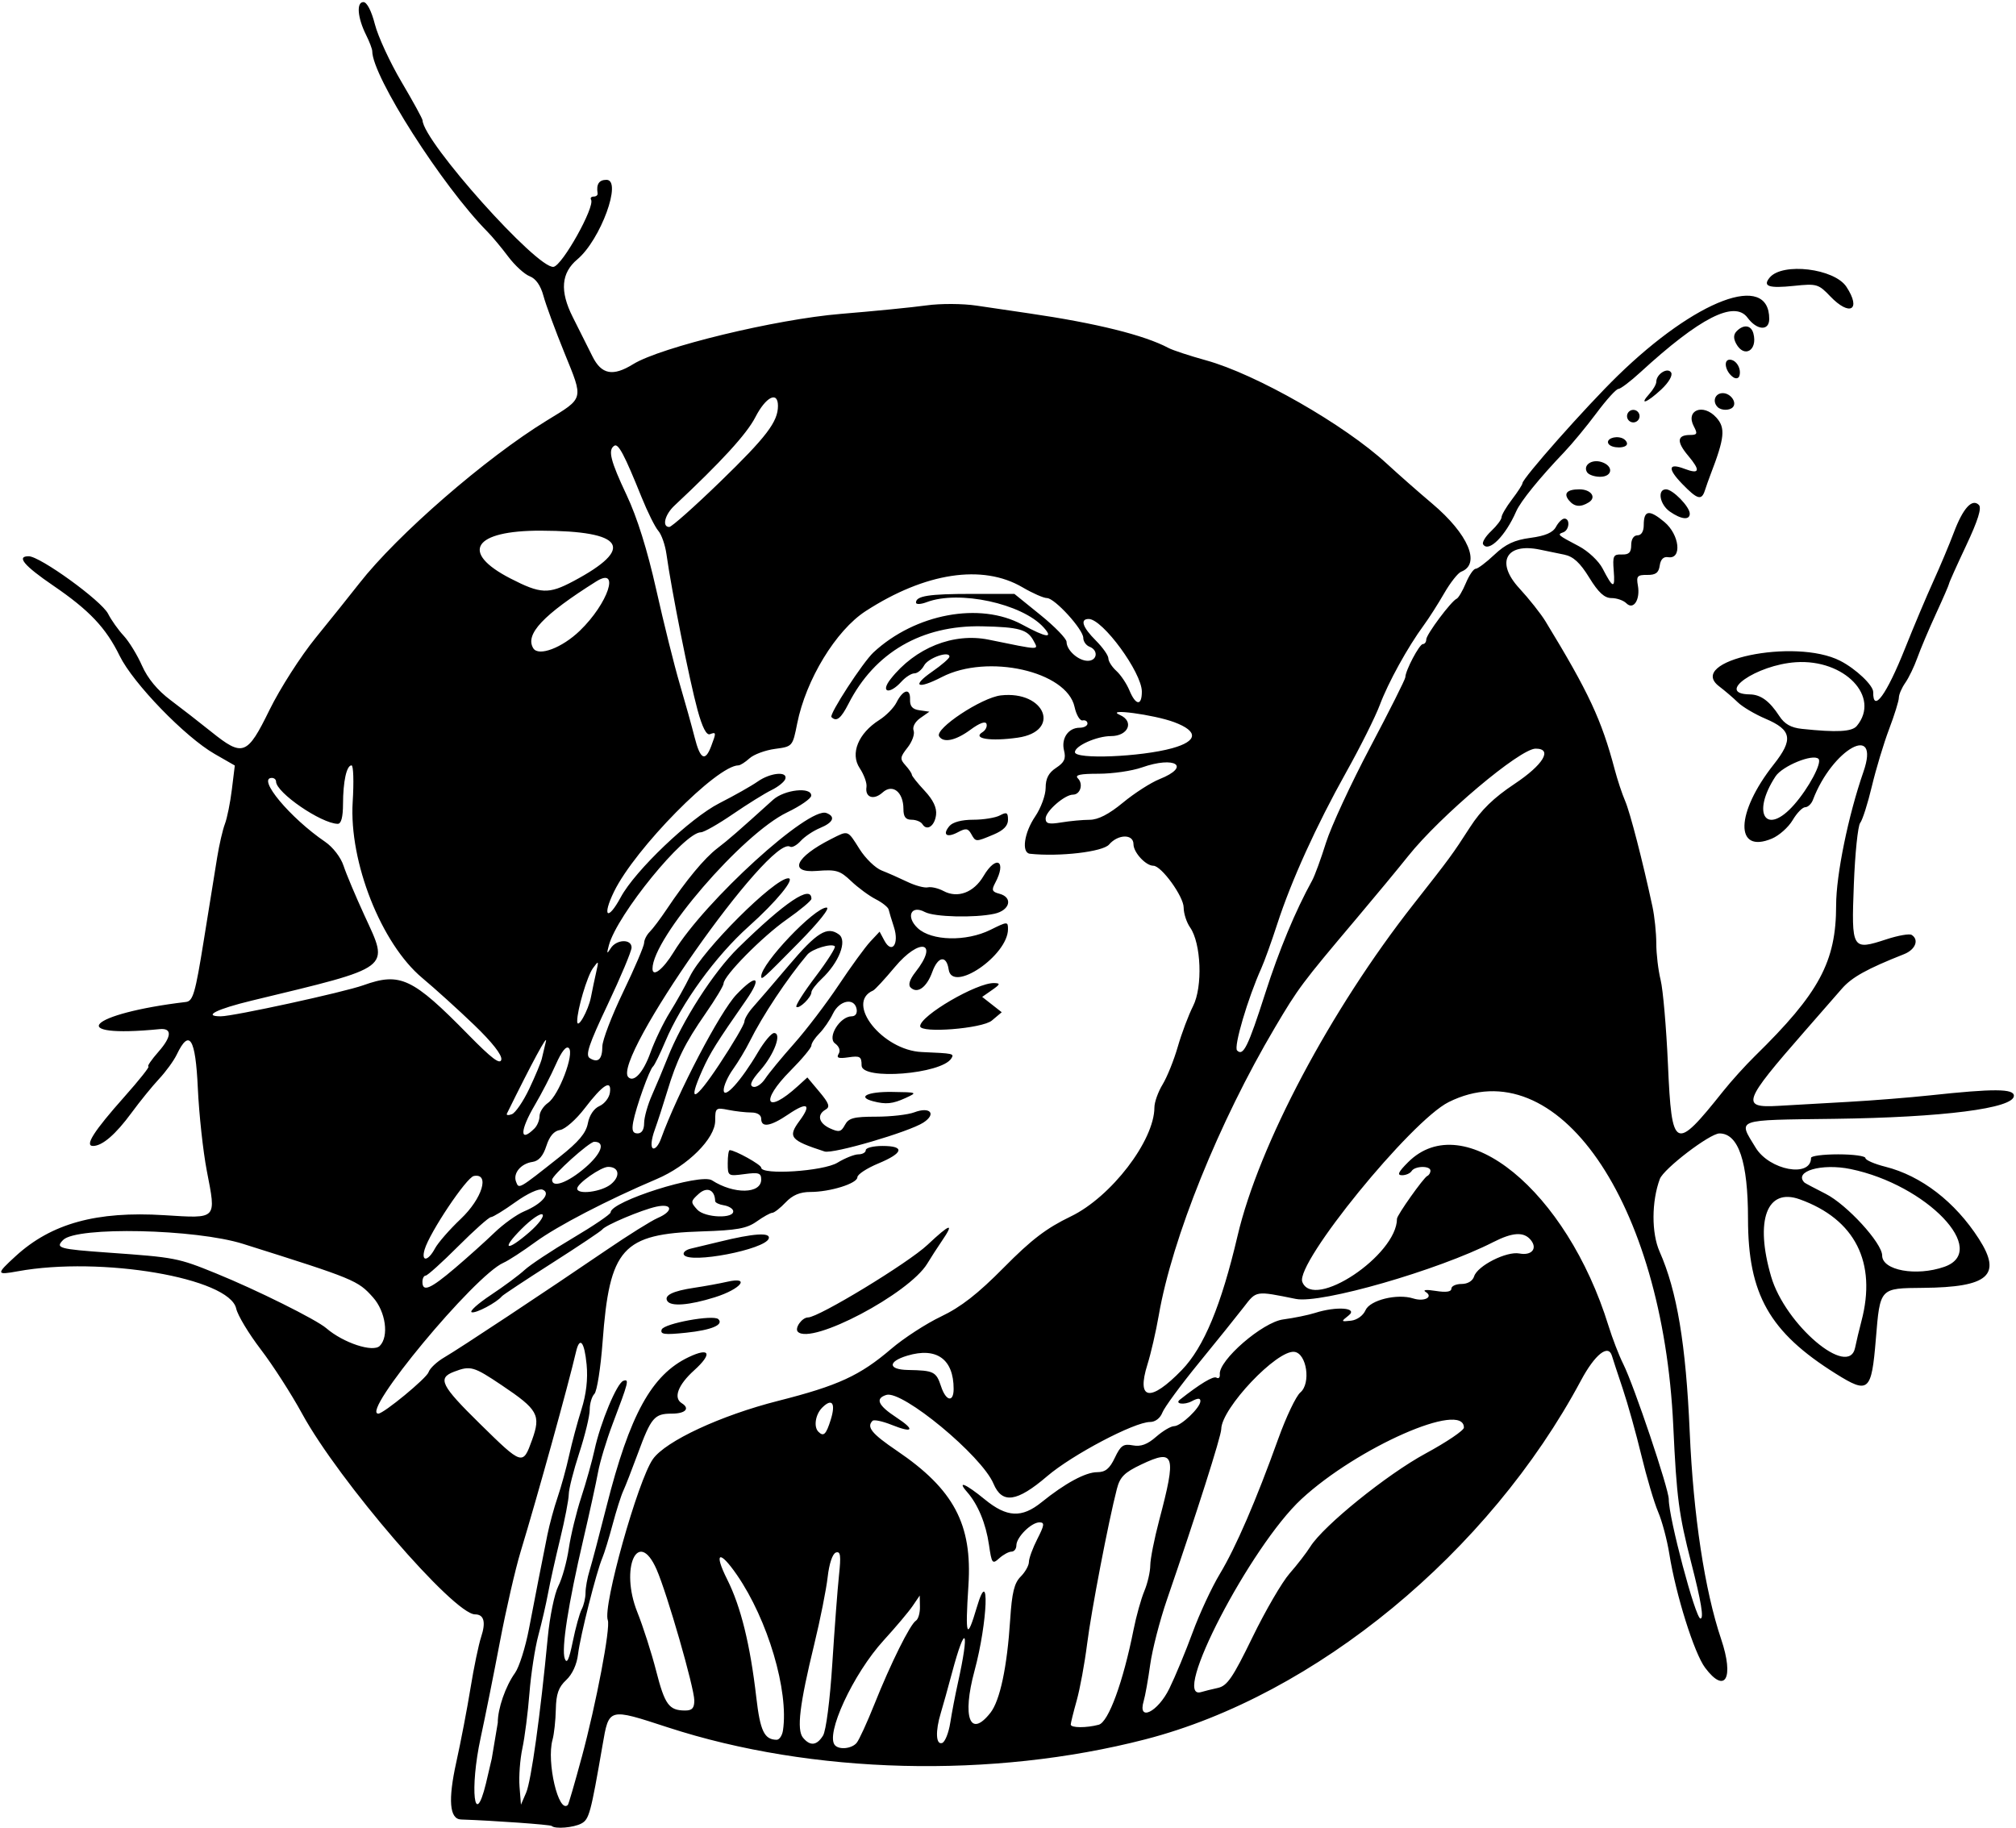 <?xml version="1.0" encoding="UTF-8" standalone="no"?>
<!-- Created with Inkscape (http://www.inkscape.org/) -->

<svg
   xmlns:dc="http://purl.org/dc/elements/1.1/"
   xmlns:cc="http://creativecommons.org/ns#"
   xmlns:rdf="http://www.w3.org/1999/02/22-rdf-syntax-ns#"
   xmlns:svg="http://www.w3.org/2000/svg"
   xmlns="http://www.w3.org/2000/svg"
   xmlns:sodipodi="http://sodipodi.sourceforge.net/DTD/sodipodi-0.dtd"
   xmlns:inkscape="http://www.inkscape.org/namespaces/inkscape"
   id="svg4136"
   version="1.1"
   inkscape:version="0.91 r13725"
   width="451.875"
   height="409.688"
   viewBox="0 0 451.875 409.688"
   sodipodi:docname="Bird6.svg">
  <defs
     id="defs4140" />
  <sodipodi:namedview
     pagecolor="#ffffff"
     bordercolor="#666666"
     borderopacity="1"
     objecttolerance="10"
     gridtolerance="10"
     guidetolerance="10"
     inkscape:pageopacity="0"
     inkscape:pageshadow="2"
     inkscape:window-width="1600"
     inkscape:window-height="837"
     id="namedview4138"
     showgrid="false"
     inkscape:zoom="1.6372356"
     inkscape:cx="225.83346"
     inkscape:cy="204.60556"
     inkscape:window-x="-8"
     inkscape:window-y="-8"
     inkscape:window-maximized="1"
     inkscape:current-layer="svg4136" />
  <path
     style="fill:#000000"
     d="m 123.672,409.306 c -0.305,-0.298 -13.008,-1.206 -20.336,-1.453 -2.583,-0.087 -2.937,-4.369 -1.063,-12.832 1.012,-4.566 2.448,-12.054 3.192,-16.64 0.744,-4.586 1.817,-9.745 2.385,-11.466 1.096,-3.321 0.629,-5.04 -1.368,-5.04 -4.757,0 -30.582,-29.972 -38.773,-45 -2.389,-4.383 -6.553,-10.857 -9.253,-14.388 -2.701,-3.531 -5.181,-7.651 -5.511,-9.157 -1.508,-6.864 -30.274,-11.777 -48.961,-8.363 -4.865,0.889 -4.898,0.654 -0.478,-3.395 8,-7.328 18.127,-10.121 33.281,-9.181 12.01,0.745 11.692,1.075 9.566,-9.951 -0.839,-4.35 -1.744,-12.678 -2.011,-18.505 -0.516,-11.269 -1.892,-13.459 -4.733,-7.531 -0.653,1.362 -2.434,3.811 -3.959,5.443 -1.525,1.632 -4.301,5.051 -6.17,7.597 -3.561,4.851 -6.556,7.43 -8.628,7.43 -1.944,0 0.166,-3.31 7.02,-11.016 3.325,-3.738 5.754,-6.797 5.396,-6.797 -0.358,0 0.668,-1.502 2.28,-3.337 2.971,-3.384 3.059,-5.315 0.228,-5.037 -21.488,2.108 -16.084,-3.476 5.891,-6.088 1.596,-0.19 2.096,-1.906 3.998,-13.737 1.196,-7.436 2.551,-15.84 3.012,-18.676 0.46,-2.836 1.241,-6.211 1.735,-7.5 0.494,-1.289 1.195,-4.762 1.558,-7.718 l 0.66,-5.374 -4.519,-2.591 c -6.619,-3.796 -18.28,-15.838 -21.286,-21.981 -3.085,-6.306 -6.791,-10.224 -14.92,-15.773 -6.529,-4.457 -8.288,-6.562 -5.482,-6.562 2.556,0 16.313,9.962 17.8,12.889 0.721,1.419 2.292,3.634 3.492,4.923 1.2,1.289 3.052,4.31 4.115,6.714 1.266,2.862 3.467,5.523 6.378,7.709 2.445,1.836 6.555,5.032 9.133,7.101 7.103,5.701 8.054,5.345 13.064,-4.883 2.336,-4.77 6.993,-12.047 10.35,-16.172 3.357,-4.125 7.751,-9.609 9.766,-12.188 8.542,-10.932 28.352,-28.138 42.047,-36.519 8.41,-5.147 8.257,-4.564 3.972,-15.095 -2.069,-5.085 -4.198,-10.864 -4.73,-12.841 -0.627,-2.33 -1.712,-3.878 -3.083,-4.399 -1.163,-0.442 -3.332,-2.428 -4.82,-4.412 -1.488,-1.984 -3.574,-4.486 -4.635,-5.559 C 99.115,41.681 83.438,17.119 83.438,11.478 83.438,10.995 82.814,9.351 82.052,7.823 80.129,3.969 79.846,0.469 81.456,0.469 c 0.784,0 1.804,1.972 2.572,4.973 0.7,2.735 3.385,8.549 5.966,12.919 2.582,4.371 4.706,8.25 4.721,8.621 0.197,4.804 25.73,33.359 29.358,32.833 1.963,-0.285 9.332,-13.468 8.412,-15.049 -0.225,-0.387 0.038,-0.703 0.584,-0.703 0.546,0 0.943,-0.316 0.882,-0.703 -0.327,-2.073 0.308,-3.047 1.986,-3.047 3.596,0 -1.323,13.449 -6.515,17.812 -3.65,3.068 -3.979,7.115 -1.049,12.94 1.477,2.937 3.467,6.909 4.422,8.826 2.027,4.068 4.573,4.553 9.127,1.739 6.178,-3.818 32.002,-10.071 46.531,-11.267 7.468,-0.615 16.109,-1.471 19.203,-1.903 3.15,-0.44 8.1,-0.417 11.25,0.052 3.094,0.461 8.367,1.238 11.719,1.728 15.087,2.202 25.872,4.877 31.276,7.758 0.959,0.511 4.756,1.761 8.438,2.778 11.203,3.093 31.036,14.43 40.487,23.144 2.602,2.399 7.182,6.429 10.176,8.954 8.118,6.846 10.978,13.566 6.506,15.282 -0.719,0.276 -2.433,2.456 -3.809,4.845 -1.376,2.389 -3.432,5.609 -4.57,7.156 -3.577,4.864 -7.966,12.819 -9.85,17.855 -0.998,2.668 -4.384,9.445 -7.525,15.06 -6.727,12.028 -12.316,24.341 -15.486,34.116 -1.254,3.867 -2.85,8.297 -3.545,9.844 -3.038,6.755 -6.246,17.633 -5.438,18.441 1.379,1.379 2.457,-0.809 6.31,-12.816 3.123,-9.731 6.736,-18.419 10.529,-25.312 0.567,-1.031 1.957,-4.828 3.088,-8.438 1.131,-3.609 5.596,-13.253 9.923,-21.431 C 311.46,159.298 315,152.246 315,151.804 c 0,-1.469 3.148,-7.429 3.924,-7.429 0.42,0 0.764,-0.467 0.764,-1.037 0,-1.108 5.586,-8.591 6.813,-9.127 0.403,-0.176 1.334,-1.758 2.069,-3.516 0.734,-1.757 1.719,-3.195 2.189,-3.195 0.47,0 2.358,-1.418 4.195,-3.151 2.525,-2.382 4.499,-3.305 8.083,-3.78 3.331,-0.442 5.036,-1.178 5.729,-2.474 0.543,-1.015 1.394,-1.845 1.892,-1.845 1.328,0 1.104,2.585 -0.267,3.075 -1.395,0.498 -1.297,0.584 3.516,3.118 2.074,1.092 4.446,3.325 5.309,4.996 2.339,4.534 2.828,4.636 2.494,0.52 -0.272,-3.361 -0.089,-3.733 1.806,-3.666 1.605,0.057 2.109,-0.448 2.109,-2.109 0,-1.316 0.559,-2.184 1.406,-2.184 0.866,0 1.406,-0.879 1.406,-2.288 0,-3.375 1.207,-3.562 4.619,-0.713 3.425,2.86 4.017,8.423 0.84,7.898 -1.023,-0.169 -1.678,0.485 -1.875,1.875 -0.231,1.625 -0.903,2.127 -2.817,2.103 -2.185,-0.028 -2.458,0.279 -2.084,2.344 0.579,3.196 -0.978,5.613 -2.582,4.009 -0.64,-0.64 -2.138,-1.164 -3.329,-1.164 -1.582,0 -2.925,-1.235 -4.985,-4.583 -2.065,-3.356 -3.569,-4.737 -5.616,-5.156 -1.538,-0.315 -4.006,-0.823 -5.485,-1.13 -7.58,-1.57 -9.925,2.871 -4.577,8.67 2.191,2.376 4.828,5.705 5.859,7.397 9.689,15.893 12.581,22.086 15.528,33.241 0.613,2.32 1.663,5.484 2.333,7.031 1.107,2.555 3.924,13.452 6.124,23.685 0.473,2.199 0.859,5.914 0.859,8.257 0,2.342 0.438,6.028 0.973,8.19 0.535,2.162 1.274,10.676 1.641,18.92 0.86,19.327 1.511,19.642 12.386,6.002 1.805,-2.264 5.005,-5.803 7.111,-7.866 14.418,-14.117 18.201,-21.143 18.201,-33.806 0,-6.815 2.724,-20.129 6.116,-29.896 3.889,-11.197 -6.972,-5.172 -11.319,6.279 -0.343,0.902 -1.12,1.641 -1.727,1.641 -0.607,0 -1.875,1.306 -2.818,2.902 -0.943,1.596 -3.032,3.456 -4.642,4.133 -8.386,3.526 -8.166,-5.777 0.393,-16.605 4.449,-5.629 4.07,-7.747 -1.839,-10.264 -2.376,-1.012 -5.164,-2.663 -6.195,-3.669 -1.031,-1.006 -2.916,-2.62 -4.188,-3.587 -7.6,-5.775 16.954,-10.947 27.147,-5.718 3.511,1.801 7.405,5.495 7.383,7.004 -0.071,4.811 2.99,0.604 7.145,-9.82 1.953,-4.898 4.799,-11.648 6.325,-15 1.526,-3.352 3.594,-8.27 4.595,-10.93 2.058,-5.467 4.099,-7.72 5.618,-6.202 0.676,0.676 -0.199,3.473 -2.852,9.109 -2.106,4.473 -3.828,8.309 -3.828,8.523 0,0.214 -1.316,3.248 -2.923,6.741 -1.608,3.493 -3.493,7.949 -4.189,9.901 -0.696,1.952 -1.912,4.472 -2.702,5.599 -0.79,1.128 -1.436,2.623 -1.436,3.322 0,0.7 -0.986,3.875 -2.19,7.057 -1.204,3.182 -2.944,8.949 -3.865,12.816 -0.921,3.867 -2.099,7.561 -2.616,8.208 -0.518,0.647 -1.158,6.86 -1.424,13.807 -0.558,14.624 -0.442,14.819 7.331,12.277 2.593,-0.848 5.12,-1.292 5.614,-0.987 1.739,1.075 0.871,3.309 -1.679,4.319 -8.361,3.313 -11.715,5.177 -13.963,7.761 -1.386,1.593 -5.103,5.85 -8.26,9.459 -13.975,15.978 -14.434,17.284 -5.902,16.786 3.223,-0.188 10.289,-0.59 15.703,-0.894 5.414,-0.304 13.641,-0.96 18.281,-1.459 14.251,-1.533 18.75,-1.509 18.75,0.099 0,2.818 -15.841,4.848 -40.312,5.166 -22.477,0.292 -21.538,-0.052 -17.578,6.454 3.101,5.094 12.422,6.816 12.422,2.294 0,-0.434 2.742,-0.789 6.094,-0.789 3.352,0 6.094,0.372 6.094,0.826 0,0.454 2.004,1.33 4.453,1.946 8.064,2.027 15.651,7.875 20.98,16.17 5.24,8.158 2.166,10.858 -12.509,10.986 -9.762,0.085 -9.632,-0.056 -10.589,11.525 -0.973,11.767 -1.617,12.321 -8.97,7.719 -14.883,-9.315 -19.681,-17.787 -19.681,-34.752 0,-12.736 -2.132,-19.107 -6.394,-19.107 -2.155,0 -12.525,7.921 -13.373,10.215 -1.863,5.035 -1.886,12.126 -0.053,16.269 3.908,8.835 5.894,20.723 6.753,40.417 0.818,18.769 3.359,35.523 7.049,46.47 2.95,8.753 0.897,12.4 -3.6,6.395 -2.448,-3.269 -6.563,-16.369 -8.025,-25.547 -0.493,-3.094 -1.618,-7.312 -2.501,-9.375 -0.883,-2.062 -2.571,-7.758 -3.752,-12.656 -1.181,-4.898 -3.068,-11.648 -4.194,-15 -1.126,-3.352 -2.211,-6.652 -2.411,-7.335 -0.795,-2.72 -3.816,-0.32 -6.931,5.505 -20.629,38.585 -59.491,70.607 -97.651,80.463 -34.343,8.871 -74.713,7.856 -107.048,-2.689 -13.376,-4.362 -13.162,-4.421 -14.623,4.023 -2.646,15.291 -3,16.601 -4.746,17.535 -1.74,0.931 -5.893,1.278 -6.635,0.553 z m 6.706,-15.343 c 3.277,-12.158 6.5,-29.114 5.855,-30.796 -1.174,-3.06 6.752,-31.356 10.113,-36.101 2.87,-4.053 15.207,-9.789 28.064,-13.05 13.462,-3.414 18.339,-5.659 25.37,-11.673 2.786,-2.383 7.807,-5.641 11.158,-7.24 4.454,-2.125 8.239,-5.078 14.062,-10.971 6.189,-6.263 9.539,-8.821 15,-11.452 9.042,-4.358 18.741,-16.997 18.754,-24.438 0.002,-1.181 0.829,-3.501 1.837,-5.155 1.009,-1.654 2.537,-5.451 3.397,-8.438 0.859,-2.986 2.406,-7.099 3.436,-9.138 2.187,-4.329 1.815,-14.071 -0.673,-17.623 -0.791,-1.13 -1.439,-3.13 -1.439,-4.444 0,-2.486 -4.992,-9.38 -6.791,-9.38 -1.705,0 -4.459,-2.985 -4.459,-4.833 0,-2.327 -3.45,-2.275 -5.475,0.082 -1.405,1.635 -11.151,2.769 -17.728,2.064 -1.948,-0.209 -1.319,-4.696 1.172,-8.362 1.289,-1.897 2.344,-4.779 2.344,-6.405 0,-2.122 0.664,-3.391 2.354,-4.498 1.838,-1.205 2.226,-2.053 1.77,-3.87 -0.682,-2.719 0.953,-5.115 3.49,-5.115 0.968,0 1.76,-0.422 1.76,-0.938 0,-0.516 -0.492,-0.832 -1.093,-0.703 -0.601,0.129 -1.411,-1.234 -1.801,-3.029 -1.735,-7.999 -19.49,-11.991 -29.754,-6.689 -5.514,2.848 -6.887,2.063 -2.143,-1.225 2.12,-1.469 3.854,-2.977 3.854,-3.351 0,-1.382 -4.777,0.287 -5.686,1.987 -0.518,0.968 -1.495,1.76 -2.17,1.76 -0.675,0 -1.992,0.844 -2.925,1.875 -2.675,2.956 -4.788,2.426 -2.405,-0.604 5.512,-7.008 14.074,-10.439 22.004,-8.817 11.75,2.403 11.186,2.39 10.031,0.23 -1.351,-2.524 -3.264,-3.06 -11.529,-3.231 -13.504,-0.279 -24.066,5.839 -29.938,17.343 -1.713,3.356 -2.703,4.132 -3.831,3.003 -0.576,-0.576 7.045,-12.3 9.435,-14.513 9.351,-8.66 23.836,-11.361 33.326,-6.215 5.474,2.968 7.101,3.177 4.781,0.614 -4.832,-5.34 -18.975,-8.389 -26.188,-5.647 -1.323,0.503 -2.405,0.548 -2.405,0.1 0,-1.499 2.902,-1.952 12.512,-1.952 l 9.546,0 5.846,4.73 c 3.215,2.602 5.846,5.314 5.846,6.027 0,1.876 2.652,4.243 4.754,4.243 2.132,0 2.434,-2.372 0.402,-3.152 -0.773,-0.297 -1.406,-1.184 -1.406,-1.973 0,-1.904 -6.411,-8.938 -8.145,-8.938 -0.751,0 -3.22,-1.087 -5.487,-2.416 -8.971,-5.258 -21.807,-3.306 -35.158,5.345 -6.652,4.31 -13.381,15.363 -15.339,25.196 -1.024,5.142 -1.038,5.158 -4.978,5.684 -2.173,0.29 -4.737,1.239 -5.699,2.109 -0.962,0.87 -2.08,1.582 -2.485,1.582 -4.829,0 -23.17,18.618 -27.894,28.314 -2.738,5.621 -1.426,6.698 1.512,1.241 3.224,-5.987 15.552,-17.739 22.11,-21.077 3.352,-1.706 7.214,-3.89 8.582,-4.853 2.841,-1.999 6.775,-2.367 6.192,-0.579 -0.21,0.645 -1.609,1.769 -3.109,2.5 -1.5,0.73 -5.398,3.156 -8.662,5.391 -3.264,2.235 -6.481,4.063 -7.149,4.063 -3.736,0 -18.772,18.454 -20.623,25.312 -0.527,1.952 -0.461,2.07 0.396,0.703 1.279,-2.04 4.686,-2.171 4.686,-0.181 0,0.803 -2.399,6.53 -5.33,12.728 -4.277,9.04 -5.073,11.427 -4.029,12.072 1.856,1.147 2.795,0.265 2.811,-2.643 0.008,-1.388 2.117,-6.897 4.688,-12.243 2.571,-5.346 4.674,-10.273 4.674,-10.949 0,-0.676 0.567,-1.796 1.26,-2.489 0.693,-0.693 2.382,-2.938 3.755,-4.989 4.401,-6.578 8.505,-11.526 11.392,-13.733 2.525,-1.931 4.582,-3.721 12.472,-10.855 2.556,-2.311 8.657,-2.978 8.575,-0.938 -0.026,0.645 -2.452,2.325 -5.391,3.735 -10.064,4.828 -30.187,28.187 -30.187,35.041 0,2.018 2.395,0.142 4.751,-3.723 6.996,-11.473 30.29,-32.682 34.232,-31.169 2.11,0.81 1.555,2.122 -1.416,3.353 -1.51,0.625 -3.464,1.932 -4.344,2.904 -0.88,0.972 -1.944,1.554 -2.365,1.294 -4.541,-2.806 -40.1,47.839 -36.275,51.664 1.256,1.256 3.374,-1.088 4.947,-5.477 0.963,-2.688 2.936,-6.786 4.384,-9.107 1.448,-2.32 3.452,-5.906 4.454,-7.969 2.943,-6.059 18.943,-22.031 22.068,-22.031 1.636,0 -2.679,5.255 -8.844,10.769 -7.437,6.652 -15.093,17.203 -18.716,25.794 -1.196,2.836 -2.438,5.367 -2.76,5.625 -0.781,0.625 -3.838,9.18 -4.439,12.422 -0.355,1.915 -0.102,2.578 0.985,2.578 0.931,0 1.463,-0.843 1.463,-2.319 0,-1.275 0.803,-4.123 1.785,-6.328 0.982,-2.205 2.534,-5.908 3.448,-8.228 3.293,-8.354 10.308,-19.29 15.86,-24.725 C 176.016,202.138 181.875,198.217 181.875,201.482 c 0,0.41 -2.491,2.494 -5.536,4.629 -5.482,3.845 -14.152,12.641 -14.152,14.356 0,0.489 -1.812,3.502 -4.027,6.695 -4.662,6.722 -6.454,10.367 -8.617,17.524 -0.857,2.836 -2.124,6.735 -2.817,8.665 -0.732,2.041 -0.898,3.731 -0.397,4.041 0.474,0.293 1.291,-0.653 1.816,-2.102 3.755,-10.358 13.23,-28.47 16.927,-32.356 4.541,-4.773 5.843,-4.031 2.174,1.24 -6.653,9.558 -8.086,11.849 -9.799,15.668 -3.459,7.711 -1.794,7.161 3.781,-1.25 3.076,-4.641 5.605,-8.95 5.62,-9.576 0.015,-0.626 0.894,-2.103 1.953,-3.281 1.06,-1.178 4.652,-5.365 7.984,-9.303 6.312,-7.461 8.623,-8.891 11.26,-6.963 1.919,1.403 0.012,6.299 -3.879,9.954 -1.26,1.184 -2.291,2.531 -2.291,2.993 0,1.15 -2.788,3.856 -3.372,3.273 -0.259,-0.259 1.681,-3.312 4.309,-6.784 2.629,-3.473 4.567,-6.526 4.308,-6.785 -0.736,-0.736 -5.084,0.585 -6.171,1.875 -4.531,5.378 -10.046,13.689 -12.908,19.454 -0.899,1.811 -2.585,4.619 -3.745,6.238 -1.16,1.62 -2.097,3.724 -2.082,4.676 0.035,2.194 3.905,-2.085 7.671,-8.483 1.398,-2.375 3.026,-4.318 3.617,-4.318 1.812,0 0.047,4.78 -3.079,8.341 -2.047,2.332 -2.52,3.408 -1.628,3.706 0.692,0.231 1.914,-0.581 2.715,-1.803 0.802,-1.222 3.706,-4.751 6.455,-7.842 2.748,-3.091 7.255,-9.009 10.016,-13.151 2.76,-4.142 5.954,-8.531 7.097,-9.753 l 2.079,-2.222 1.068,1.996 c 1.682,3.143 3.379,0.756 2.146,-3.021 -0.533,-1.633 -1.065,-3.399 -1.182,-3.923 -0.117,-0.524 -1.424,-1.571 -2.905,-2.327 -1.48,-0.756 -3.957,-2.579 -5.504,-4.052 -2.51,-2.389 -3.336,-2.635 -7.681,-2.287 -6.445,0.516 -4.844,-3.079 3.181,-7.143 3.928,-1.989 3.648,-2.088 6.397,2.266 1.314,2.082 3.535,4.232 4.934,4.778 1.399,0.546 3.991,1.69 5.76,2.542 1.769,0.852 3.842,1.41 4.607,1.239 0.765,-0.171 2.343,0.199 3.508,0.823 3.173,1.698 6.783,0.347 8.967,-3.355 2.874,-4.871 5.272,-3.425 2.6,1.568 -0.841,1.572 -0.687,1.967 0.938,2.391 3.124,0.817 2.411,3.725 -1.102,4.493 -4.402,0.962 -13.48,0.737 -15.58,-0.388 -3.108,-1.664 -4.329,1.054 -1.617,3.602 3.077,2.891 10.879,3.077 16.311,0.389 3.817,-1.888 3.933,-1.893 3.933,-0.155 0,5.89 -12.507,14.416 -13.294,9.063 -0.485,-3.295 -2.392,-3.012 -3.678,0.545 -1.258,3.479 -3.358,4.973 -4.868,3.463 -0.577,-0.577 -0.183,-1.815 1.094,-3.438 5.368,-6.824 1.01,-7.869 -4.637,-1.112 -2.262,2.707 -4.442,5.064 -4.845,5.238 -6.355,2.745 2.085,13.405 10.917,13.789 7.123,0.31 7.283,0.345 6.618,1.421 -2.186,3.537 -20.121,4.955 -20.121,1.591 0,-2.002 -0.338,-2.212 -2.946,-1.829 -2.232,0.328 -2.765,0.14 -2.201,-0.773 0.454,-0.735 0.139,-1.649 -0.807,-2.34 -1.823,-1.333 1.101,-6.081 3.746,-6.081 0.835,0 1.279,-0.667 1.091,-1.641 -0.504,-2.618 -3.861,-1.962 -5.298,1.036 -0.706,1.472 -2.082,3.476 -3.059,4.453 -0.977,0.977 -1.777,2.193 -1.777,2.702 0,0.509 -2.109,3.046 -4.688,5.637 -6.962,6.999 -5.524,9.996 1.657,3.454 l 2.126,-1.937 2.704,3.226 c 2.158,2.575 2.438,3.377 1.39,3.976 -2.019,1.152 -1.564,3.054 1.012,4.228 1.985,0.905 2.471,0.789 3.314,-0.787 0.825,-1.542 1.978,-1.847 6.988,-1.847 3.3,0 7.151,-0.438 8.557,-0.972 3.534,-1.344 5.041,0.33 2.058,2.285 -3.19,2.09 -20.295,7.1 -22.164,6.491 -7.73,-2.517 -8.308,-3.229 -5.599,-6.892 2.763,-3.738 1.731,-4.319 -2.532,-1.426 -3.989,2.707 -6.073,3.045 -6.073,0.984 0,-0.855 -0.872,-1.406 -2.227,-1.406 -1.225,0 -3.545,-0.264 -5.156,-0.586 -2.794,-0.559 -2.93,-0.446 -2.93,2.418 0,3.997 -6.148,10.129 -13.125,13.091 -11.03,4.683 -22.256,10.513 -27.188,14.12 -2.836,2.074 -6.049,4.161 -7.14,4.637 -6.478,2.826 -32.189,33.82 -28.055,33.82 1.202,0 10.835,-7.945 11.261,-9.287 0.272,-0.856 1.866,-2.355 3.542,-3.33 3.392,-1.973 22.633,-14.712 36.329,-24.052 4.898,-3.341 10.066,-6.573 11.484,-7.182 3.596,-1.546 3.36,-3.344 -0.332,-2.533 -3.316,0.728 -11.385,4.139 -12.09,5.11 -0.258,0.355 -5.32,3.742 -11.25,7.525 -5.93,3.783 -10.992,7.134 -11.25,7.445 -1.171,1.416 -5.841,3.889 -6.763,3.581 -0.563,-0.188 1.37,-1.93 4.296,-3.873 2.926,-1.942 6.33,-4.467 7.564,-5.611 1.234,-1.144 6.077,-4.348 10.761,-7.121 4.684,-2.773 8.517,-5.374 8.517,-5.781 0,-2.476 20.148,-8.853 22.717,-7.189 4.892,3.167 11.033,3.07 11.033,-0.175 0,-1.469 -0.553,-1.648 -3.75,-1.22 -3.684,0.494 -3.75,0.451 -3.75,-2.433 0,-1.615 0.197,-2.936 0.437,-2.936 1.195,0 7.063,3.26 7.063,3.924 0,1.717 13.935,0.814 17.087,-1.108 1.688,-1.029 3.808,-1.873 4.71,-1.875 0.902,-0.002 1.641,-0.425 1.641,-0.941 0,-0.516 1.688,-0.938 3.75,-0.938 5.092,0 4.715,1.578 -0.938,3.927 -2.578,1.071 -4.688,2.458 -4.688,3.081 0,1.397 -6.094,3.305 -10.557,3.305 -2.305,0 -3.978,0.706 -5.516,2.328 -1.214,1.28 -2.565,2.335 -3.001,2.344 -0.436,0.009 -2.009,0.882 -3.494,1.94 -2.214,1.576 -4.441,1.979 -12.332,2.228 -17.812,0.562 -20.651,3.726 -22.211,24.751 -0.433,5.842 -1.261,11.094 -1.838,11.672 -0.578,0.578 -1.05,2.178 -1.05,3.556 0,1.378 -1.055,5.736 -2.344,9.685 -1.289,3.949 -2.347,8.116 -2.35,9.26 -0.004,1.144 -0.878,5.666 -1.943,10.049 -1.065,4.383 -2.285,9.867 -2.711,12.188 -0.426,2.32 -1.398,6.539 -2.161,9.375 -0.763,2.836 -1.662,8.678 -2,12.982 -0.337,4.304 -1.048,9.854 -1.579,12.332 -0.531,2.478 -0.822,6.339 -0.645,8.58 l 0.321,4.075 1.166,-2.699 c 1.128,-2.611 3.188,-17.406 4.845,-34.801 0.442,-4.641 1.505,-9.812 2.362,-11.491 0.857,-1.68 1.915,-5.477 2.352,-8.438 0.437,-2.961 1.692,-8.126 2.789,-11.477 1.097,-3.352 2.436,-8.128 2.976,-10.614 1.341,-6.178 5.028,-15.015 6.465,-15.494 1.351,-0.45 1.199,0.157 -2.419,9.702 -1.368,3.609 -2.833,8.461 -3.255,10.781 -0.422,2.32 -1.9,9.07 -3.284,15 -3.401,14.568 -4.963,24.574 -4.18,26.773 0.47,1.318 0.966,0.267 1.797,-3.804 0.631,-3.094 1.533,-6.358 2.004,-7.253 0.471,-0.895 0.857,-2.553 0.857,-3.683 0,-1.131 0.402,-3.351 0.894,-4.935 0.492,-1.583 2.203,-8.061 3.802,-14.394 5.208,-20.625 10.125,-29.556 18.443,-33.503 4.761,-2.259 5.357,-0.782 1.201,2.974 -3.602,3.254 -4.702,6.168 -2.778,7.357 1.928,1.192 0.833,2.344 -2.229,2.344 -3.91,0 -4.629,0.847 -7.623,8.98 -1.314,3.569 -2.783,7.332 -3.264,8.364 -0.481,1.031 -1.55,4.406 -2.375,7.5 -0.825,3.094 -1.862,6.469 -2.303,7.5 -1.32,3.083 -4.966,17.532 -5.441,21.562 -0.274,2.325 -1.287,4.535 -2.666,5.815 -1.708,1.585 -2.246,3.109 -2.318,6.562 -0.051,2.474 -0.385,5.543 -0.74,6.82 -1.388,4.982 1.362,16.681 3.434,14.609 0.171,-0.171 1.562,-4.952 3.09,-10.624 z m 17.93,-95.926 c 0.454,-1.368 11.625,-3.417 12.711,-2.331 1.257,1.257 -1.55,2.438 -7.203,3.028 -4.881,0.51 -5.867,0.385 -5.508,-0.697 z m 30.528,0.489 c -0.791,-0.794 0.932,-3.214 2.288,-3.214 2.375,0 22.428,-12.188 26.766,-16.268 5.146,-4.84 6.115,-5.084 3.181,-0.803 -0.957,1.397 -2.407,3.645 -3.222,4.995 -4.087,6.773 -25.997,18.32 -29.014,15.291 z m -29.265,-6.899 c -0.78,-1.262 1.229,-2.246 6.05,-2.963 2.323,-0.345 5.651,-0.953 7.395,-1.351 5.337,-1.216 3.047,1.651 -2.778,3.478 -5.745,1.802 -9.87,2.126 -10.667,0.836 z m 3.727,-10.35 c -0.309,-0.501 0.404,-1.13 1.585,-1.399 1.181,-0.269 4.046,-0.957 6.366,-1.529 7.693,-1.897 11.526,-2.148 11.062,-0.725 -0.806,2.472 -17.733,5.724 -19.013,3.653 z m 42.405,-34.424 c -3.685,-0.963 -1.266,-2.161 4.219,-2.09 5.731,0.074 5.798,0.104 3.047,1.364 -2.887,1.322 -4.405,1.474 -7.266,0.726 z M 206.25,230.029 c 0,-2.362 12.721,-9.779 16.581,-9.668 1.455,0.042 1.384,0.269 -0.49,1.575 l -2.191,1.526 2.191,1.719 2.191,1.719 -2.213,1.862 c -2.154,1.812 -16.068,2.909 -16.068,1.267 z m -35.625,-11.189 c 0,-2.865 11.92,-15.403 14.643,-15.403 0.895,0 -1.691,3.249 -6.331,7.955 -7.971,8.085 -8.313,8.391 -8.313,7.448 z m 47.059,-31.916 c -0.7,-1.251 -1.208,-1.319 -2.939,-0.393 -2.526,1.352 -3.586,0.617 -1.951,-1.353 0.737,-0.888 2.763,-1.429 5.351,-1.429 2.291,0 4.982,-0.437 5.979,-0.97 1.523,-0.815 1.813,-0.658 1.813,0.985 0,1.346 -1.014,2.38 -3.251,3.314 -4.027,1.683 -3.973,1.684 -5.002,-0.154 z m -10.935,-2.188 c -0.335,-0.543 -1.429,-0.987 -2.43,-0.987 -1.329,0 -1.82,-0.649 -1.82,-2.411 0,-3.802 -2.43,-5.726 -4.67,-3.699 -1.995,1.806 -3.985,1.124 -3.612,-1.239 0.135,-0.857 -0.552,-2.757 -1.527,-4.224 -2.167,-3.26 -0.309,-7.804 4.413,-10.794 1.509,-0.956 3.235,-2.714 3.836,-3.908 1.477,-2.938 3.138,-3.322 3.044,-0.704 -0.056,1.557 0.52,2.22 2.129,2.447 l 2.207,0.312 -2.035,1.426 c -1.186,0.83 -1.812,2.007 -1.501,2.818 0.294,0.766 -0.317,2.475 -1.358,3.797 -1.699,2.16 -1.747,2.565 -0.471,3.975 0.781,0.863 1.421,1.808 1.421,2.1 0,0.292 1.287,1.908 2.86,3.592 1.933,2.07 2.769,3.825 2.578,5.417 -0.301,2.517 -2.057,3.71 -3.064,2.081 z m 3.75,-19.688 c -1.041,-1.685 9.526,-8.685 13.845,-9.171 9.955,-1.122 13.606,8.078 3.761,9.479 -6.093,0.868 -10.239,0.217 -7.887,-1.237 0.693,-0.428 1.098,-1.263 0.901,-1.855 -0.225,-0.676 -1.557,-0.193 -3.578,1.298 -3.324,2.452 -6.086,3.035 -7.043,1.486 z M 108.923,399.77 c 0.369,-1.506 0.954,-4.005 1.301,-5.552 1.352,-8.063 0,0 1.352,-8.063 -0.018,-3.139 1.725,-8.173 3.865,-11.156 0.924,-1.289 2.327,-5.719 3.117,-9.844 1.545,-8.069 2.783,-14.391 4.132,-21.094 0.467,-2.32 1.499,-6.117 2.294,-8.438 0.795,-2.32 1.956,-6.539 2.58,-9.375 0.624,-2.836 1.868,-7.477 2.765,-10.312 1.079,-3.415 1.47,-6.818 1.156,-10.078 -0.496,-5.153 -1.549,-6.397 -2.381,-2.812 -1.71,7.373 -8.574,32.136 -12.414,44.788 -1.177,3.879 -3.262,12.95 -4.632,20.156 -1.37,7.207 -3.315,16.9 -4.321,21.541 -2.496,11.508 -1.412,20.861 1.186,10.239 z m 83.097,-9.1 c 0.55,-0.663 2.341,-4.565 3.98,-8.672 3.65,-9.146 8.002,-17.908 9.291,-18.704 0.527,-0.326 0.936,-1.728 0.909,-3.115 l -0.049,-2.523 -1.591,2.339 c -0.875,1.287 -3.791,4.747 -6.479,7.689 -6.865,7.514 -13.213,21.246 -10.894,23.565 1.034,1.034 3.766,0.706 4.833,-0.58 z m -7.546,-1.614 c 0.678,-1.085 1.56,-7.93 2.085,-16.172 0.501,-7.859 1.175,-16.767 1.499,-19.794 0.472,-4.411 0.336,-5.42 -0.688,-5.081 -0.762,0.253 -1.51,2.472 -1.854,5.504 -0.317,2.794 -1.666,9.557 -2.997,15.028 -3.308,13.596 -3.985,19.224 -2.525,20.984 1.6,1.928 3.079,1.772 4.479,-0.469 z m 28.52,-2.88 c 0.358,-2.279 1.119,-6.253 1.693,-8.831 2.71,-12.185 1.767,-13.874 -1.308,-2.344 -0.894,3.352 -2.02,7.389 -2.502,8.973 -1.246,4.091 -1.11,7.198 0.295,6.733 0.645,-0.213 1.464,-2.252 1.822,-4.531 z m -37.495,1.716 c 1.329,-8.855 -3.388,-24.796 -10.311,-34.847 -3.956,-5.744 -5.271,-5.137 -2.185,1.008 3.052,6.077 5.153,14.6 6.521,26.457 0.866,7.504 1.796,9.441 4.552,9.476 0.609,0.007 1.249,-0.935 1.423,-2.095 z m 70.776,-1.28 c 2.181,-0.585 5.471,-9.568 7.806,-21.309 0.599,-3.014 1.684,-6.902 2.411,-8.642 0.727,-1.739 1.328,-4.336 1.336,-5.771 0.007,-1.435 0.908,-5.983 1.999,-10.108 3.907,-14.76 3.491,-16.066 -3.988,-12.519 -3.818,1.811 -4.803,2.795 -5.498,5.488 -1.907,7.391 -5.732,27.318 -6.667,34.73 -0.55,4.359 -1.601,10.072 -2.336,12.696 -0.735,2.623 -1.336,5.049 -1.336,5.391 0,0.764 3.499,0.788 6.275,0.044 z m -24.285,-2.666 c 2.157,-2.742 3.753,-10.267 4.438,-20.924 0.388,-6.028 0.912,-8.173 2.348,-9.609 1.017,-1.017 1.849,-2.499 1.849,-3.293 0,-0.794 0.852,-3.114 1.894,-5.156 1.59,-3.117 1.665,-3.713 0.469,-3.713 -1.833,0 -5.175,3.33 -5.175,5.156 0,0.773 -0.494,1.406 -1.098,1.406 -0.604,0 -1.838,0.67 -2.743,1.488 -1.541,1.395 -1.686,1.203 -2.305,-3.047 -0.692,-4.752 -2.468,-9.034 -4.894,-11.801 -2.377,-2.711 -0.32,-1.856 3.947,1.641 4.959,4.064 8.3,4.233 12.738,0.647 5.254,-4.246 9.869,-6.74 12.468,-6.74 1.842,0 2.792,-0.777 3.961,-3.24 1.307,-2.755 1.911,-3.17 4.028,-2.77 1.785,0.337 3.263,-0.206 5.215,-1.916 1.498,-1.313 3.31,-2.387 4.027,-2.387 1.537,0 5.905,-4.154 5.905,-5.615 0,-0.715 -0.575,-0.705 -1.955,0.033 -1.649,0.883 -3.85,0.592 -2.654,-0.351 4.566,-3.597 7.514,-5.371 8.213,-4.939 0.48,0.296 0.814,-0.04 0.744,-0.748 -0.311,-3.119 9.569,-11.684 14.192,-12.302 2.436,-0.326 5.652,-0.983 7.147,-1.46 4.829,-1.543 9.747,-1.174 7.539,0.566 -1.758,1.385 -1.74,1.425 0.524,1.172 1.357,-0.152 2.729,-1.139 3.258,-2.346 0.999,-2.277 7.1,-3.78 10.703,-2.636 2.482,0.788 4.6,-0.329 2.779,-1.465 -0.747,-0.466 0.178,-0.561 2.244,-0.229 2.323,0.373 3.516,0.205 3.516,-0.495 0,-0.583 1.026,-1.06 2.281,-1.06 1.382,0 2.494,-0.672 2.822,-1.706 0.755,-2.38 7.275,-5.677 10.142,-5.129 2.771,0.53 4.139,-1.116 2.534,-3.05 -1.546,-1.863 -4.045,-1.714 -8.385,0.5 -12.397,6.325 -38.63,13.874 -44.255,12.737 -9.101,-1.841 -8.799,-1.888 -11.668,1.831 -1.479,1.918 -6.007,7.548 -10.063,12.511 -4.055,4.963 -7.736,9.973 -8.18,11.134 -0.48,1.255 -1.599,2.109 -2.761,2.109 -3.508,0 -17.45,7.347 -23.069,12.157 -6.79,5.812 -10.09,6.271 -12.027,1.671 -2.637,-6.264 -20.463,-21.024 -24.025,-19.893 -2.552,0.81 -1.867,2.34 2.262,5.05 4.295,2.819 3.78,3.599 -1.088,1.651 -2.026,-0.81 -3.941,-1.215 -4.258,-0.899 -1.396,1.397 -0.189,2.883 5.448,6.706 12.773,8.661 16.933,16.484 16.046,30.168 -0.754,11.631 -0.387,12.574 1.895,4.873 2.921,-9.856 2.429,3.339 -0.534,14.297 -2.819,10.428 -1.008,15.219 3.559,9.413 z m -66.365,-2.765 c 0,-2.825 -6.101,-24.025 -8.456,-29.382 -4.155,-9.452 -8.275,-0.309 -4.316,9.579 1.293,3.23 3.193,9.158 4.221,13.172 1.937,7.561 2.873,8.85 6.441,8.875 1.608,0.011 2.109,-0.523 2.109,-2.244 z m 106.471,-2.664 c 1.327,-2.707 3.675,-8.366 5.218,-12.576 1.543,-4.21 4.288,-10.116 6.101,-13.125 3.592,-5.962 8.111,-16.416 13.105,-30.315 1.76,-4.898 3.983,-9.564 4.941,-10.367 2.416,-2.027 1.446,-8.73 -1.317,-9.104 -3.885,-0.526 -16.368,12.647 -16.408,17.315 -0.013,1.58 -5.563,19.012 -12.178,38.25 -1.596,4.641 -3.281,11.18 -3.745,14.531 -0.464,3.352 -1.125,7.043 -1.469,8.203 -1.39,4.69 3.166,2.462 5.752,-2.812 z m 10.878,-0.156 c 2.103,-0.459 3.347,-2.279 7.76,-11.354 2.89,-5.944 6.634,-12.378 8.319,-14.297 1.685,-1.919 3.782,-4.634 4.66,-6.032 2.943,-4.688 17.138,-16.159 25.821,-20.864 4.725,-2.561 8.592,-5.173 8.592,-5.804 0,-6.081 -23.861,4.412 -36.404,16.01 -11.429,10.568 -29.544,45.461 -22.459,43.263 0.664,-0.206 2.335,-0.621 3.712,-0.921 z m 106.126,-27.969 c -2.808,-10.926 -3.295,-14.63 -4.046,-30.764 -2.347,-50.423 -26.099,-84.668 -50.344,-72.586 -8.443,4.207 -34.415,36.117 -32.807,40.307 2.492,6.495 21.222,-5.999 21.222,-14.157 0,-0.796 5.975,-9.231 6.797,-9.597 0.387,-0.172 0.703,-0.699 0.703,-1.172 0,-1.162 -3.492,-1.097 -4.219,0.078 -0.319,0.516 -1.285,0.938 -2.147,0.938 -1.176,0 -0.839,-0.728 1.348,-2.915 12.482,-12.482 35.534,6.331 44.928,36.665 0.878,2.836 2.366,6.689 3.306,8.562 2.405,4.792 10.224,28.021 10.204,30.316 -0.035,4.058 5.99,26.747 7.103,26.747 0.796,0 0.174,-3.772 -2.049,-12.422 z m -259.832,-27.643 c 2.002,-5.567 1.331,-6.774 -6.806,-12.237 -6.312,-4.238 -7,-4.434 -10.682,-3.034 -3.778,1.436 -2.968,3.07 5.785,11.667 9.556,9.385 9.617,9.404 11.703,3.604 z m 66.934,-4.493 c 1.166,-3.725 0.312,-4.947 -1.907,-2.728 -1.524,1.524 -1.964,4.303 -0.857,5.41 1.17,1.17 1.728,0.628 2.764,-2.682 z m 27.549,-6.921 c 0,-6.673 -3.821,-9.419 -10.374,-7.455 -4.44,1.33 -4.357,3.128 0.147,3.211 5.806,0.108 6.316,0.362 7.418,3.699 1.095,3.319 2.81,3.651 2.81,0.545 z m 51.153,-4.24 c 4.932,-5.092 8.84,-14.502 12.486,-30.063 4.776,-20.385 20.856,-50.69 39.454,-74.358 8.251,-10.5 8.686,-11.094 12.663,-17.262 2.482,-3.85 5.298,-6.591 9.947,-9.681 6.489,-4.314 8.651,-7.917 4.751,-7.917 -3.515,0 -21.402,15.082 -28.591,24.107 -2.142,2.688 -7.378,9.017 -11.638,14.062 -12.184,14.435 -12.948,15.456 -18.216,24.36 -12.53,21.177 -23.042,47.224 -26.031,64.502 -0.625,3.609 -1.764,8.557 -2.531,10.995 -2.535,8.05 0.628,8.565 7.707,1.256 z m 150.903,-4.985 c 0.291,-1.418 0.932,-4.104 1.424,-5.968 3.474,-13.162 -1.432,-22.849 -13.829,-27.307 -7.381,-2.654 -10.104,4.704 -6.412,17.324 3.161,10.805 17.396,22.872 18.817,15.951 z M 85.125,301.688 c 2.107,-2.107 1.33,-7.683 -1.515,-10.869 -3.412,-3.822 -4.132,-4.118 -29.128,-11.995 -10.632,-3.351 -37.272,-3.934 -40.323,-0.883 -1.823,1.823 -0.996,2.054 10.217,2.852 14.917,1.061 15.505,1.175 24.058,4.652 9.065,3.685 22.458,10.346 24.709,12.288 3.807,3.285 10.458,5.481 11.983,3.956 z m 16.806,-17.391 c 2.88,-2.449 6.876,-6.037 8.88,-7.973 2.005,-1.936 4.998,-4.085 6.651,-4.777 4.041,-1.689 6.109,-4.127 4.142,-4.882 -0.812,-0.311 -3.414,0.888 -6.077,2.801 -2.562,1.84 -5.029,3.353 -5.483,3.362 -0.454,0.008 -3.77,2.962 -7.369,6.562 -3.599,3.601 -6.868,6.547 -7.266,6.547 -0.397,0 -0.722,0.633 -0.722,1.406 0,2.354 1.769,1.61 7.243,-3.047 z m 333.867,-0.326 c 10.257,-3.576 -3.931,-18.394 -20.985,-21.916 -6.518,-1.346 -12.849,0.504 -10.354,3.026 0.129,0.13 2.265,1.265 4.747,2.522 4.76,2.41 12.669,11.043 12.669,13.829 0,3.337 7.638,4.73 13.923,2.54 z M 97.494,279.855 c 0.687,-1.283 3.289,-4.265 5.783,-6.627 4.822,-4.566 6.573,-10.321 2.927,-9.618 -1.644,0.317 -9.904,12.658 -11.024,16.468 -0.834,2.839 0.757,2.685 2.314,-0.224 z m 21.178,-3.667 c 2.019,-1.753 3.341,-3.525 2.937,-3.938 -0.404,-0.413 -2.508,1.021 -4.674,3.188 -4.716,4.716 -3.457,5.26 1.737,0.751 z m 45.662,-4.781 c -0.108,-0.516 -1.058,-1.072 -2.109,-1.237 -1.052,-0.165 -1.919,-0.587 -1.926,-0.938 -0.057,-2.532 -1.821,-3.308 -3.686,-1.62 -1.836,1.661 -1.854,1.85 -0.34,3.524 1.696,1.874 8.446,2.101 8.061,0.271 z m -27.414,-5.942 c 2.2,-1.782 1.87,-3.902 -0.607,-3.902 -1.608,0 -6.938,3.736 -6.938,4.864 0,1.447 5.425,0.755 7.545,-0.962 z m -11.491,-6.134 c 4.273,-3.382 5.927,-5.35 6.338,-7.541 0.337,-1.799 1.359,-3.318 2.598,-3.861 1.123,-0.493 2.176,-1.843 2.34,-3.001 0.439,-3.09 -1.559,-1.85 -5.648,3.506 -1.911,2.503 -4.389,4.688 -5.507,4.856 -1.375,0.206 -2.375,1.367 -3.088,3.586 -0.719,2.235 -1.706,3.374 -3.096,3.572 -2.614,0.372 -4.423,2.547 -3.696,4.443 0.65,1.693 0.463,1.799 9.76,-5.56 z m 5.748,2.402 c 3.678,-3.172 4.594,-5.795 2.024,-5.795 -1.11,0 -9.452,7.517 -9.452,8.517 0,1.931 3.533,0.636 7.427,-2.723 z M 119.812,252.938 c 0.619,-0.619 1.125,-1.86 1.125,-2.759 0,-0.899 0.86,-2.237 1.912,-2.973 2.402,-1.682 5.939,-10.979 4.663,-12.255 -0.585,-0.585 -1.618,0.698 -2.906,3.61 -1.099,2.485 -3.218,6.586 -4.708,9.114 -3.414,5.79 -3.46,8.638 -0.085,5.264 z m -1.172,-8.903 c 1.342,-2.838 2.603,-5.856 2.801,-6.706 0.198,-0.851 0.614,-2.601 0.924,-3.89 0.442,-1.838 -3.127,4.77 -8.738,16.173 -0.19,0.387 0.31,0.452 1.113,0.144 0.803,-0.308 2.558,-2.882 3.9,-5.72 z m -12.368,-14.293 c -3.536,-3.399 -8.764,-8.133 -11.619,-10.518 -9.197,-7.686 -16.439,-26.003 -15.6,-39.457 0.281,-4.512 0.166,-8.203 -0.256,-8.203 -1.112,0 -1.896,3.559 -1.911,8.672 -0.008,2.942 -0.411,4.446 -1.185,4.433 C 71.992,184.602 61.875,177.664 61.875,175.185 c 0,-0.445 -0.422,-0.81 -0.938,-0.81 -3.404,0 4.063,8.955 11.95,14.332 1.734,1.182 3.506,3.486 4.118,5.356 0.591,1.805 2.702,6.821 4.691,11.147 5.579,12.135 6.558,11.394 -25.212,19.071 -7.954,1.922 -11.139,3.532 -6.988,3.532 2.824,0 27.578,-5.397 31.95,-6.965 8.264,-2.965 11.018,-1.665 23.554,11.114 5.22,5.322 7.117,6.755 7.366,5.564 0.212,-1.015 -2.027,-3.874 -6.094,-7.785 z m 26.196,-6.272 c 0.311,-1.616 0.843,-4.147 1.181,-5.625 0.581,-2.538 0.54,-2.584 -0.747,-0.812 -1.293,1.78 -3.528,9.303 -3.528,11.874 0,2.05 2.497,-2.338 3.094,-5.436 z m 111.767,-39.708 c 1.922,-0.007 4.322,-1.244 7.481,-3.854 2.558,-2.114 6.242,-4.48 8.186,-5.258 7.154,-2.863 3.523,-5.259 -3.966,-2.617 -2.192,0.773 -6.548,1.406 -9.68,1.406 -4.209,0 -5.42,0.274 -4.643,1.052 1.263,1.263 0.533,3.636 -1.119,3.636 -1.852,0 -6.12,3.729 -6.12,5.347 0,1.166 0.709,1.344 3.516,0.88 1.934,-0.32 4.789,-0.586 6.345,-0.591 z m 157.922,-3.401 c 3.284,-3.741 6.295,-9.407 5.449,-10.253 -1.222,-1.222 -8.097,1.58 -9.635,3.927 -5.491,8.38 -2.107,13.493 4.186,6.326 z M 159.398,167.283 c 1.171,-3.079 1.154,-3.253 -0.265,-2.709 -0.783,0.3 -1.719,-1.523 -2.783,-5.42 -1.818,-6.657 -5.83,-26.776 -6.967,-34.935 -0.287,-2.062 -1.11,-4.416 -1.828,-5.231 -0.718,-0.815 -2.398,-4.19 -3.734,-7.5 -3.851,-9.546 -5.216,-12.133 -6.11,-11.58 -1.497,0.925 -0.892,3.361 2.753,11.085 2.35,4.979 4.638,12.293 6.632,21.196 1.674,7.477 4.038,16.969 5.254,21.094 1.215,4.125 2.716,9.504 3.334,11.953 1.26,4.994 2.365,5.603 3.716,2.048 z m 103.336,0.438 c 5.758,-1.596 5.934,-3.785 0.469,-5.835 -4.519,-1.695 -15.754,-3.191 -12.188,-1.623 3.283,1.444 1.896,4.738 -1.996,4.738 -3.172,0 -8.082,2.186 -8.082,3.597 0,1.671 14.747,1.077 21.797,-0.877 z m 153.455,-4.991 c 5.403,-6.51 -2.74,-15.02 -13.668,-14.286 -8.872,0.596 -18.164,7.095 -10.312,7.211 2.442,0.036 4.426,1.49 6.606,4.84 1.18,1.813 2.615,2.628 5.086,2.889 7.82,0.826 11.209,0.645 12.288,-0.655 z M 255.938,155.033 c 0,-4.277 -8.781,-16.283 -11.909,-16.283 -2,0 -1.39,1.845 1.597,4.832 1.547,1.547 2.812,3.347 2.812,4.001 0,0.654 0.805,1.918 1.789,2.808 0.984,0.891 2.301,2.854 2.926,4.364 1.413,3.412 2.784,3.548 2.784,0.277 z M 129.981,141.369 c 6.349,-6.134 9.107,-14.46 3.653,-11.031 -11.884,7.471 -16.023,11.867 -14.102,14.977 1.177,1.905 6.456,-0.088 10.448,-3.945 z m -1.439,-11.105 c 13.913,-7.407 11.436,-11.251 -7.291,-11.31 -15.137,-0.048 -18.258,4.842 -6.839,10.715 6.789,3.492 8.548,3.566 14.13,0.594 z m 32.819,-22.215 C 171.794,97.933 174.375,94.55 174.375,90.984 c 0,-3.409 -2.713,-2.054 -5.067,2.532 -1.93,3.759 -7.625,9.984 -18.136,19.822 -2.174,2.035 -2.839,4.787 -1.158,4.787 0.523,0 5.629,-4.535 11.346,-10.077 z m 171.067,13.963 c -0.272,-0.441 0.546,-1.78 1.82,-2.976 1.273,-1.196 2.315,-2.589 2.315,-3.095 0,-0.506 1.055,-2.303 2.344,-3.993 1.289,-1.69 2.344,-3.322 2.344,-3.626 0,-1.097 14.149,-17.074 21.29,-24.04 17.644,-17.212 34.022,-23.369 34.022,-12.79 0,2.743 -2.743,2.588 -4.859,-0.273 -2.931,-3.965 -10.68,-0.017 -24.04,12.246 -2.23,2.047 -4.446,3.722 -4.924,3.722 -0.478,0 -2.676,2.426 -4.884,5.391 -2.208,2.965 -5.477,6.921 -7.264,8.791 -5.542,5.802 -9.77,11.02 -10.748,13.263 -2.418,5.547 -6.214,9.323 -7.416,7.379 z m 41.869,-7.331 c -2.289,-1.597 -2.879,-4.993 -0.867,-4.993 1.509,0 5.32,3.905 5.32,5.451 0,1.513 -1.908,1.317 -4.453,-0.458 z m -22.611,-2.501 c -1.305,-1.572 -0.448,-2.492 2.322,-2.492 2.597,0 3.902,1.78 2.129,2.903 -1.842,1.167 -3.249,1.037 -4.45,-0.411 z m 25.357,-3.725 c -3.327,-3.433 -3.12,-4.755 0.528,-3.368 3.403,1.294 3.647,0.42 0.821,-2.938 -2.652,-3.152 -2.508,-4.648 0.447,-4.648 1.568,0 1.697,-0.291 0.839,-1.894 -1.96,-3.662 2.069,-5.279 5.021,-2.016 2.105,2.327 1.879,4.554 -1.306,12.817 -0.397,1.031 -0.959,2.613 -1.247,3.516 -0.745,2.332 -1.682,2.062 -5.103,-1.468 z m -21.312,-2.598 c -0.97,-1.57 1.037,-2.99 3.237,-2.292 2.751,0.873 2.516,3.311 -0.319,3.311 -1.259,0 -2.572,-0.459 -2.918,-1.019 z m 4.799,-6.383 c -0.624,-1.01 1.347,-1.86 2.986,-1.288 0.645,0.225 1.172,0.795 1.172,1.268 0,1.107 -3.476,1.124 -4.158,0.02 z m 4.158,-6.192 c 0,-0.773 0.633,-1.406 1.406,-1.406 0.773,0 1.406,0.633 1.406,1.406 0,0.773 -0.633,1.406 -1.406,1.406 -0.773,0 -1.406,-0.633 -1.406,-1.406 z M 385,91.25 c -1.261,-1.261 -0.575,-3.125 1.15,-3.125 1.781,0 3.273,2.14 2.223,3.19 C 387.625,92.062 385.777,92.027 385,91.25 Z m -15.302,-2.964 c 0.853,-0.943 1.552,-2.157 1.552,-2.698 0,-1.739 2.549,-3.335 3.324,-2.082 0.395,0.639 -0.528,2.224 -2.209,3.796 -3.189,2.98 -5.116,3.692 -2.666,0.984 z m 18.827,-3.706 C 386.742,83.386 386.176,80.625 387.715,80.625 c 1.477,0 2.689,2.091 2.139,3.689 -0.178,0.516 -0.775,0.635 -1.329,0.265 z m 0.614,-7.561 c -0.638,-1.191 -0.589,-2.069 0.154,-2.812 1.574,-1.574 3.237,-1.324 3.725,0.56 0.985,3.799 -2.095,5.588 -3.88,2.253 z m 21.078,-10.617 c -2.608,-2.733 -3.027,-2.854 -8.075,-2.326 -5.696,0.595 -7.114,0.115 -5.478,-1.855 2.863,-3.449 14.507,-2.044 17.207,2.078 3.403,5.194 0.751,6.721 -3.654,2.104 z"
     id="path4146"
     inkscape:connector-curvature="0"
     sodipodi:nodetypes="ccssssssssssssssssssssssssscssssssssssssssssssssssssscssssssssssssssssssssssssssssssssssssssssscssssscsssssssssssssssssssssssssssssssssssssssssssscssssssssssssssssssssssssssssssssssccsssssssscssssssscssssssscsssscssssssssssscsscssssssssssssssssssssssssscsssssscsssscsssssssssssssssssssssscssssscssssssssssscssscsssscsscssssscsscsssssssssssssssssscsssssssscscsssssssssssssssssssssssssssssssssssscsssssscsssssscsssssscsssssssssssssssssssssssssssscscsscssssssssssssssssscssscscccsssssssssssssscssssssssscssssssscssssssssccsssssssssssscscccsssccsssssssssssssssssscscsscsssssscccsssssssssssssssssscscssssssssssscssssssssssssssssssccsssscssssssscsscssssssssssssssssscsssscsssssssssssssssssssssssssssssssssssssssssssssscsssssscsssssssssssssscssssssssssssssssssssscsssssccscscssssssccsssssssssssssssssssssssssssssssssssssssssssssssssscsssssssccssssssssssssssssssssssssssssssssssssssssssscsssssscssccsssssssssssssssssssssssssss" />
</svg>
